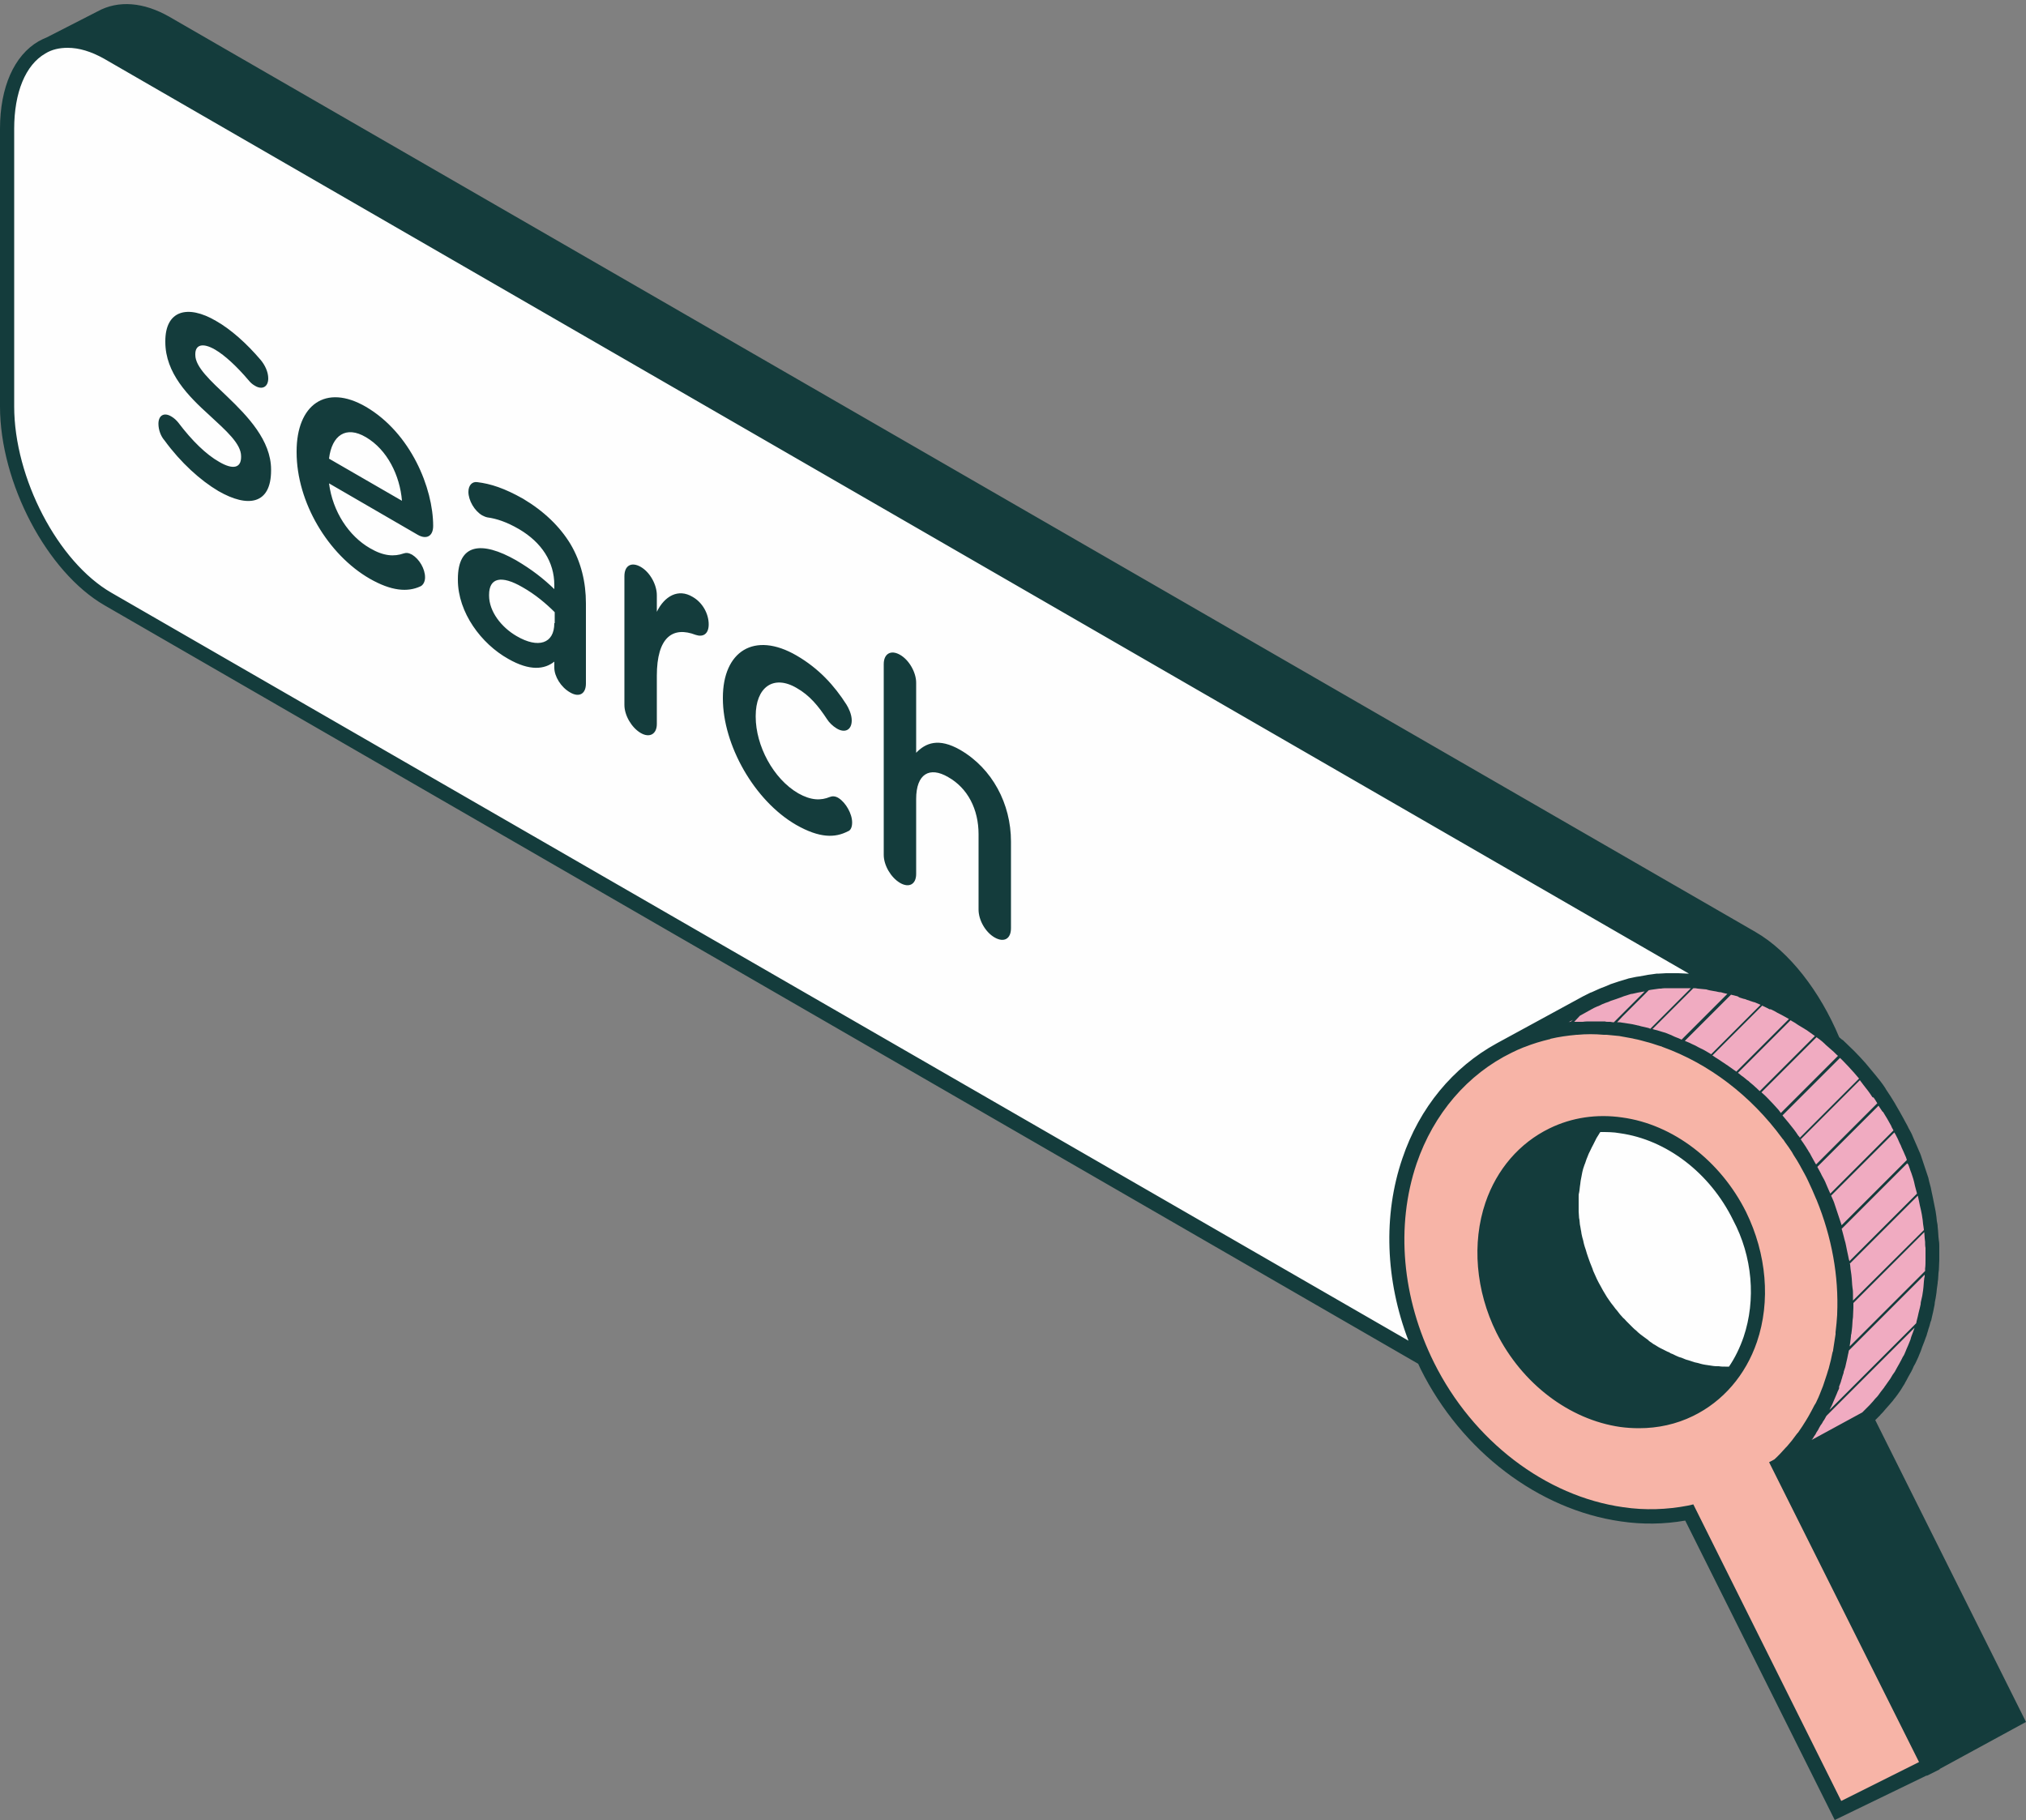 <?xml version="1.0" encoding="UTF-8"?><svg xmlns="http://www.w3.org/2000/svg" xmlns:xlink="http://www.w3.org/1999/xlink" height="449.2" preserveAspectRatio="xMidYMid meet" version="1.0" viewBox="0.0 -1.0 500.0 449.2" width="500.0" zoomAndPan="magnify"><rect x="0.0" y="-1.0" width="500.0" height="449.2" fill="#808080" stroke="none"/><g id="change1_1"><path d="M375.3,256c-1,0.4-2,0.8-2.9,1.3c0.6-0.3,1.3-0.6,1.9-0.9c0.2-0.1,0.4-0.2,0.6-0.2 C375,256.1,375.1,256.1,375.3,256z M430.9,298.1c-6.3-12.6-18-21.5-30.6-23.3c-6.2-0.9-12.4,0-17.9,2.7c-7.4,3.6-13,10.1-15.8,18.3 c-3.4,10-2.4,21.8,2.7,32.1v0c6.3,12.6,18,21.5,30.6,23.3c1.5,0.2,3,0.3,4.6,0.3c4.7,0,9.2-1,13.3-3c7.4-3.6,13-10.1,15.8-18.3 C437.1,320.1,436.1,308.4,430.9,298.1z M372.3,257.3c-0.7,0.3-1.3,0.7-2,1l0,0c0,0,0,0,0,0l21.4-11.6c0.6-0.3,1.1-0.6,1.7-0.9 c0.1,0,0.2-0.1,0.3-0.1c0.6-0.3,1.3-0.6,1.9-0.9c0.2-0.1,0.4-0.2,0.6-0.2c0.5-0.2,0.9-0.4,1.4-0.5c0.2-0.1,0.4-0.2,0.7-0.2 c0.5-0.2,1-0.3,1.4-0.5c0.2-0.1,0.4-0.1,0.5-0.2c0.7-0.2,1.3-0.4,2-0.6c0,0,0,0,0.1,0c0.1,0,0.2,0,0.2-0.1c0.6-0.2,1.2-0.3,1.8-0.4 c0.2,0,0.4-0.1,0.6-0.1c0.6-0.1,1.1-0.2,1.7-0.3c0.2,0,0.3-0.1,0.5-0.1c0.7-0.1,1.4-0.2,2.1-0.3c0.2,0,0.3,0,0.5,0 c0.6-0.1,1.1-0.1,1.7-0.1c0.2,0,0.4,0,0.6,0c0.6,0,1.2,0,1.8,0c0.1,0,0.2,0,0.3,0c0.7,0,1.4,0,2.1,0c0.2,0,0.4,0,0.6,0 c0.5,0,1.1,0.1,1.6,0.1c0.2,0,0.4,0,0.6,0.1c0.7,0.1,1.4,0.2,2.2,0.3c0.6,0.1,1.3,0.2,1.9,0.3c0,0,0,0,0,0c-1.8-1.6-3.6-2.9-5.5-4 L26.6,12C12.9,4.1,1.8,12.5,1.8,30.8v68.5c0,18.3,11.1,39.6,24.9,47.5l324.7,187.5C337.2,304,346.4,269.8,372.3,257.3z" fill="#fefefe"/></g><g id="change2_1"><path d="M441.3,358.8c0.3-0.3,0.7-0.7,1-1c0.2-0.2,0.4-0.4,0.5-0.6c0.3-0.3,0.6-0.7,0.8-1 c0.2-0.2,0.4-0.5,0.6-0.7c0.3-0.3,0.5-0.7,0.8-1c0.2-0.2,0.4-0.5,0.5-0.7c0.2-0.3,0.5-0.7,0.7-1c0.2-0.3,0.3-0.5,0.5-0.8 c0.2-0.3,0.4-0.7,0.7-1c0.2-0.3,0.3-0.5,0.5-0.8c0.2-0.4,0.4-0.7,0.6-1.1c0.1-0.3,0.3-0.5,0.4-0.8c0.2-0.4,0.4-0.8,0.6-1.2 c0.1-0.2,0.2-0.5,0.4-0.7c0.2-0.5,0.5-1,0.7-1.5c0.1-0.2,0.1-0.3,0.2-0.5c0.3-0.7,0.6-1.3,0.8-2c0.1-0.2,0.1-0.3,0.2-0.5 c0.2-0.5,0.4-1,0.6-1.5c0.1-0.3,0.2-0.5,0.3-0.8c0.1-0.4,0.3-0.9,0.4-1.3c0.1-0.3,0.2-0.6,0.2-0.9c0.1-0.4,0.2-0.8,0.3-1.3 c0.1-0.3,0.2-0.6,0.2-0.9c0.1-0.4,0.2-0.8,0.3-1.3c0.1-0.3,0.1-0.6,0.2-0.9c0.1-0.4,0.2-0.8,0.2-1.3c0.1-0.3,0.1-0.6,0.2-0.9 c0.1-0.4,0.1-0.9,0.2-1.3c0-0.3,0.1-0.6,0.1-0.9c0.1-0.5,0.1-0.9,0.2-1.4c0-0.3,0.1-0.6,0.1-0.9c0-0.5,0.1-1,0.1-1.5 c0-0.3,0-0.5,0-0.7c0-0.8,0.1-1.5,0.1-2.3v0c0-0.8,0-1.5,0-2.3c0-0.3,0-0.5,0-0.8c0-0.5,0-1-0.1-1.6c0-0.3,0-0.6-0.1-0.9 c0-0.5-0.1-1-0.1-1.4c0-0.3-0.1-0.6-0.1-1c0-0.5-0.1-0.9-0.2-1.4c0-0.3-0.1-0.7-0.1-1c-0.1-0.5-0.1-0.9-0.2-1.4 c-0.1-0.3-0.1-0.7-0.2-1c-0.1-0.5-0.2-0.9-0.3-1.4c-0.1-0.3-0.1-0.7-0.2-1c-0.1-0.5-0.2-0.9-0.3-1.4c-0.1-0.3-0.2-0.6-0.2-1 c-0.1-0.5-0.3-1-0.4-1.5c-0.1-0.3-0.2-0.6-0.2-0.9c-0.2-0.6-0.4-1.2-0.5-1.8c-0.1-0.2-0.1-0.4-0.2-0.6c-0.3-0.8-0.5-1.6-0.8-2.4 c0-0.1-0.1-0.2-0.1-0.3c-0.2-0.6-0.5-1.3-0.7-1.9c-0.1-0.2-0.2-0.5-0.3-0.7c-0.2-0.5-0.5-1.1-0.7-1.6c-0.1-0.2-0.2-0.4-0.3-0.7 c-0.3-0.7-0.7-1.5-1-2.2c-0.3-0.7-0.7-1.3-1-1.9c0,0,0-0.1-0.1-0.1c-0.7-1.2-1.4-2.5-2.1-3.7c0-0.1-0.1-0.1-0.1-0.2 c-0.7-1.2-1.5-2.3-2.2-3.4c-0.1-0.1-0.1-0.1-0.2-0.2c-0.7-1-1.5-2-2.3-3c0,0-0.1-0.1-0.1-0.1c-0.8-1-1.6-2-2.4-2.9c0,0,0,0,0,0 c-0.9-1-1.8-1.9-2.7-2.9c0,0,0,0-0.1-0.1c-0.9-0.9-1.8-1.8-2.8-2.6c0,0-0.1-0.1-0.1-0.1c-0.5-0.5-1-0.9-1.6-1.4 c-0.1-0.1-0.2-0.1-0.3-0.2c-0.4-0.4-0.9-0.7-1.3-1.1c-0.2-0.2-0.4-0.3-0.6-0.4c-0.3-0.3-0.7-0.5-1-0.8c-0.2-0.2-0.4-0.3-0.7-0.5 c-0.3-0.2-0.7-0.5-1-0.7c-0.2-0.1-0.4-0.3-0.6-0.4c-0.5-0.3-1-0.7-1.5-1c-0.2-0.1-0.4-0.2-0.6-0.4c-0.7-0.4-1.3-0.8-2-1.2 c0,0,0,0-0.1,0c-0.7-0.4-1.3-0.7-2-1.1c-0.2-0.1-0.4-0.2-0.6-0.3c-0.5-0.3-1.1-0.5-1.6-0.8c-0.2-0.1-0.4-0.2-0.6-0.3 c-0.4-0.2-0.9-0.4-1.4-0.6c-0.2-0.1-0.3-0.2-0.5-0.2c-0.6-0.3-1.2-0.5-1.9-0.8c-0.1-0.1-0.3-0.1-0.4-0.1c-0.5-0.2-1-0.4-1.5-0.5 c-0.2-0.1-0.4-0.2-0.7-0.2c-0.4-0.1-0.8-0.3-1.2-0.4c-0.2-0.1-0.5-0.2-0.7-0.2c-0.4-0.1-0.8-0.2-1.2-0.3c-0.3-0.1-0.5-0.1-0.8-0.2 c-0.4-0.1-0.8-0.2-1.2-0.3c-0.2-0.1-0.5-0.1-0.7-0.2c-0.4-0.1-0.9-0.2-1.3-0.3c-0.2,0-0.4-0.1-0.6-0.1c-0.6-0.1-1.3-0.2-1.9-0.3 c-0.7-0.1-1.4-0.2-2.2-0.3c-0.2,0-0.4,0-0.6-0.1c-0.6,0-1.1-0.1-1.7-0.1c-0.2,0-0.4,0-0.6,0c-0.7,0-1.4,0-2.1,0c-0.1,0-0.2,0-0.3,0 c-0.6,0-1.2,0-1.8,0c-0.2,0-0.4,0-0.6,0c-0.6,0-1.1,0.1-1.7,0.1c-0.2,0-0.3,0-0.5,0c-0.7,0.1-1.4,0.2-2.1,0.3 c-0.2,0-0.3,0.1-0.5,0.1c-0.6,0.1-1.1,0.2-1.7,0.3c-0.2,0-0.4,0.1-0.6,0.1c-0.6,0.1-1.2,0.3-1.8,0.4c-0.1,0-0.2,0-0.3,0.1 c-0.7,0.2-1.3,0.4-2,0.6c-0.2,0.1-0.4,0.1-0.5,0.2c-0.5,0.2-1,0.3-1.4,0.5c-0.2,0.1-0.4,0.2-0.7,0.2c-0.5,0.2-0.9,0.4-1.4,0.5 c-0.2,0.1-0.4,0.2-0.6,0.2c-0.6,0.3-1.3,0.6-1.9,0.9c-0.7,0.3-1.3,0.7-2,1l0,0c0,0,0,0,0,0l21.4-11.6c0.6-0.3,1.1-0.6,1.7-0.9 c0.1,0,0.2-0.1,0.3-0.1c0.6-0.3,1.3-0.6,1.9-0.9c0.2-0.1,0.4-0.2,0.6-0.2c0.5-0.2,0.9-0.4,1.4-0.5c0.2-0.1,0.4-0.2,0.7-0.2 c0.5-0.2,1-0.3,1.4-0.5c0.2-0.1,0.4-0.1,0.5-0.2c0.7-0.2,1.3-0.4,2-0.6c0,0,0,0,0.1,0c0.1,0,0.2,0,0.2-0.1c0.6-0.2,1.2-0.3,1.8-0.4 c0.2,0,0.4-0.1,0.6-0.1c0.6-0.1,1.1-0.2,1.7-0.3c0.2,0,0.3-0.1,0.5-0.1c0.7-0.1,1.4-0.2,2.1-0.3c0.2,0,0.3,0,0.5,0 c0.6-0.1,1.1-0.1,1.7-0.1c0.2,0,0.4,0,0.6,0c0.6,0,1.2,0,1.8,0c0.1,0,0.2,0,0.3,0c0.7,0,1.4,0,2.1,0c0.2,0,0.4,0,0.6,0 c0.5,0,1.1,0.1,1.6,0.1c0.2,0,0.4,0,0.6,0.1c0.7,0.1,1.4,0.2,2.2,0.3c0.6,0.1,1.3,0.2,1.9,0.3c0.2,0,0.4,0.1,0.6,0.1 c0.4,0.1,0.9,0.2,1.3,0.3c0.2,0.1,0.5,0.1,0.7,0.2c0.4,0.1,0.8,0.2,1.2,0.3c0.3,0.1,0.5,0.1,0.8,0.2c0.4,0.1,0.8,0.2,1.2,0.3 c0.2,0.1,0.5,0.1,0.7,0.2c0.4,0.1,0.8,0.3,1.2,0.4c0.2,0.1,0.5,0.1,0.7,0.2c0.5,0.2,1,0.4,1.5,0.6c0.1,0,0.3,0.1,0.4,0.1 c0.6,0.2,1.3,0.5,1.9,0.8c0.2,0.1,0.3,0.1,0.5,0.2c0.5,0.2,0.9,0.4,1.4,0.6c0.1,0,0.1,0.1,0.2,0.1c0.1,0.1,0.2,0.1,0.4,0.2 c0.5,0.3,1.1,0.5,1.6,0.8c0.2,0.1,0.4,0.2,0.6,0.3c0.7,0.3,1.3,0.7,2,1.1c0,0,0,0,0.1,0c0.7,0.4,1.3,0.8,2,1.2 c0.2,0.1,0.4,0.2,0.6,0.4c0.5,0.3,1,0.7,1.5,1c0.1,0.1,0.2,0.2,0.4,0.2c0.1,0,0.1,0.1,0.2,0.2c0.3,0.2,0.7,0.5,1,0.7 c0.2,0.2,0.4,0.3,0.7,0.5c0.4,0.3,0.7,0.5,1.1,0.8c0.2,0.1,0.4,0.3,0.6,0.4c0.5,0.4,0.9,0.7,1.3,1.1c0.1,0.1,0.2,0.1,0.2,0.2 c0.5,0.4,1,0.9,1.6,1.4c0,0,0,0,0,0c0,0,0.1,0.1,0.1,0.1c0.9,0.8,1.9,1.7,2.8,2.6c0,0,0,0,0.1,0.1c0.9,0.9,1.8,1.9,2.7,2.9 c0,0,0,0,0,0c0,0,0,0,0,0c0.8,1,1.7,1.9,2.5,2.9c0,0,0.1,0.1,0.1,0.1c0.8,1,1.5,2,2.3,3c0,0.1,0.1,0.1,0.1,0.2c0,0,0,0,0,0.1 c0.8,1.1,1.5,2.2,2.2,3.4c0,0.1,0.1,0.1,0.1,0.2c0.7,1.2,1.4,2.4,2.1,3.7c0,0,0,0,0,0.1c0,0,0,0,0,0c0.3,0.6,0.7,1.3,1,1.9 c0.4,0.7,0.7,1.5,1,2.2c0.1,0.2,0.2,0.4,0.3,0.7c0.2,0.5,0.5,1.1,0.7,1.6c0.1,0.2,0.2,0.5,0.3,0.7c0.3,0.6,0.5,1.3,0.7,1.9 c0,0.1,0.1,0.2,0.1,0.3c0,0,0,0,0,0.1c0.3,0.8,0.5,1.5,0.8,2.3c0.1,0.2,0.1,0.4,0.2,0.6c0.2,0.6,0.4,1.2,0.5,1.8 c0.1,0.3,0.2,0.6,0.2,0.9c0.1,0.5,0.3,1,0.4,1.5c0.1,0.3,0.2,0.6,0.2,1c0.1,0.5,0.2,0.9,0.3,1.4c0.1,0.3,0.1,0.7,0.2,1 c0.1,0.5,0.2,0.9,0.3,1.4c0.1,0.3,0.1,0.7,0.2,1c0.1,0.5,0.1,0.9,0.2,1.4c0,0.3,0.1,0.7,0.1,1c0.1,0.5,0.1,0.9,0.2,1.4 c0,0.3,0.1,0.7,0.1,1c0,0.5,0.1,1,0.1,1.4c0,0.3,0,0.6,0.1,0.9c0,0.5,0,1,0.1,1.6c0,0.3,0,0.5,0,0.8c0,0.8,0,1.5,0,2.3c0,0,0,0,0,0 c0,0.8,0,1.5-0.1,2.3c0,0.3,0,0.5,0,0.7c0,0.5-0.1,1-0.1,1.5c0,0.3-0.1,0.6-0.1,0.9c0,0.5-0.1,0.9-0.2,1.4c0,0.3-0.1,0.6-0.1,0.9 c-0.1,0.4-0.1,0.9-0.2,1.3c-0.1,0.3-0.1,0.6-0.2,0.9c-0.1,0.4-0.2,0.8-0.2,1.3c-0.1,0.3-0.1,0.6-0.2,0.9c-0.1,0.4-0.2,0.8-0.3,1.3 c-0.1,0.3-0.1,0.6-0.2,0.9c-0.1,0.4-0.2,0.8-0.3,1.3c-0.1,0.3-0.2,0.6-0.2,0.9c-0.1,0.4-0.3,0.9-0.4,1.3c-0.1,0.3-0.2,0.5-0.3,0.8 c-0.2,0.5-0.4,1-0.6,1.5c-0.1,0.2-0.1,0.3-0.2,0.5c-0.3,0.7-0.5,1.3-0.8,2c-0.1,0.2-0.2,0.3-0.2,0.5c-0.2,0.5-0.4,1-0.7,1.5 c-0.1,0.2-0.2,0.5-0.4,0.7c-0.2,0.4-0.4,0.8-0.6,1.2c-0.1,0.3-0.3,0.5-0.4,0.8c-0.2,0.4-0.4,0.7-0.6,1.1c-0.2,0.3-0.3,0.5-0.5,0.8 c-0.2,0.4-0.4,0.7-0.7,1c-0.2,0.3-0.3,0.5-0.5,0.8c-0.2,0.3-0.5,0.7-0.7,1c-0.2,0.2-0.4,0.5-0.5,0.7c-0.2,0.3-0.5,0.7-0.8,1 c-0.2,0.2-0.4,0.5-0.6,0.7c-0.3,0.3-0.6,0.7-0.8,1c-0.2,0.2-0.4,0.4-0.5,0.6c-0.3,0.4-0.6,0.7-1,1c-0.2,0.2-0.3,0.3-0.5,0.5 c-0.5,0.5-1,1-1.5,1.5l37,74.1l-21.4,11.6l-37-74.1c0.5-0.5,1-1,1.5-1.5C441,359.1,441.1,359,441.3,358.8z" fill="#f0abc1"/></g><g id="change3_1"><path d="M400,253.2c19.1,2.7,37.8,16,48.1,36.6c12.9,25.8,8.6,54.8-8.7,71l37,74.1l-22.7,11l-36.7-73.6 c-5.4,1.1-11,1.2-16.6,0.4c-19.1-2.7-37.8-16-48.1-36.6c-15.4-30.7-6.3-66,20.1-78.8C381,253.1,390.6,251.8,400,253.2z M370.9,327.1 c6.3,12.6,17.6,20.7,29.3,22.3c5.7,0.8,11.5,0,16.8-2.5c16.1-7.8,21.6-29.3,12.3-48c-6.3-12.6-17.6-20.7-29.3-22.3 c-5.7-0.8-11.5,0-16.8,2.5C367.1,286.8,361.6,308.3,370.9,327.1" fill="#f7b4a7"/></g><g id="change4_1"><path d="M500,424l-37.2-74.5c0.2-0.2,0.4-0.4,0.6-0.6l0.5-0.5c0.3-0.4,0.7-0.7,1-1.1l0.6-0.7 c0.3-0.3,0.5-0.6,0.8-0.9l0.6-0.7c0.3-0.3,0.5-0.7,0.8-1c0.2-0.3,0.4-0.5,0.6-0.8c0.2-0.3,0.5-0.7,0.7-1l0.5-0.8 c0.2-0.4,0.5-0.7,0.7-1.2l0.4-0.7c0.2-0.4,0.4-0.8,0.7-1.3l0.4-0.7c0.2-0.4,0.4-0.8,0.6-1.3l0.4-0.7c0.2-0.5,0.5-1,0.7-1.5l0.2-0.5 c0.3-0.7,0.6-1.4,0.8-2.1l0.2-0.5c0.2-0.5,0.4-1,0.6-1.6l0.3-0.8c0.1-0.5,0.3-0.9,0.4-1.4l0.3-0.9c0.1-0.4,0.2-0.9,0.4-1.3l0.2-0.9 c0.1-0.4,0.2-0.9,0.3-1.3l0.2-1c0.1-0.4,0.2-0.9,0.2-1.3l0.2-1c0.1-0.4,0.1-0.9,0.2-1.3l0.1-1c0.1-0.5,0.1-0.9,0.2-1.4l0-0.2 l0.1-0.7c0-0.5,0.1-1,0.1-1.6l0.1-0.8c0-0.8,0.1-1.6,0.1-2.4c0-0.8,0-1.6,0-2.4l0-0.8c0-0.5,0-1.1-0.1-1.6l-0.1-0.9 c0-0.5-0.1-1-0.1-1.5l-0.1-1c0-0.5-0.1-0.9-0.2-1.4l-0.1-1c-0.1-0.5-0.1-0.9-0.2-1.4l-0.2-1c-0.1-0.5-0.2-0.9-0.3-1.5l-0.2-1 c-0.1-0.5-0.2-1-0.3-1.4l-0.2-1c-0.1-0.5-0.3-1-0.4-1.5l-0.2-0.9c-0.2-0.6-0.4-1.2-0.6-1.8l-0.2-0.6c-0.3-0.8-0.5-1.6-0.8-2.4 l-0.1-0.3c-0.2-0.7-0.5-1.3-0.8-2l-0.3-0.7c-0.2-0.5-0.5-1.1-0.7-1.6l-0.3-0.7c-0.3-0.8-0.7-1.5-1.1-2.2c-0.3-0.7-0.7-1.3-1-1.9 l-0.1-0.2c-0.7-1.3-1.4-2.5-2.1-3.7l-0.1-0.2c-0.7-1.2-1.5-2.4-2.3-3.6l-0.1-0.2c-0.7-1.1-1.5-2.1-2.4-3.2c-0.8-1-1.7-2-2.5-3 c-0.9-1-1.8-2-2.8-3c-0.9-0.9-1.9-1.8-2.8-2.7l-0.2-0.1c-0.2-0.2-0.5-0.4-0.7-0.6c-4.7-11.2-12.2-21.1-20.7-26L41.9,3.2 C35.5-0.5,29.2-1,24.1,1.8l0,0L11.6,8.2c-0.7,0.3-1.4,0.6-2.1,1C3.5,12.7,0,20.5,0,30.8v68.5c0,18.9,11.6,40.9,25.8,49.1L350,335.6 c0.2,0.4,0.4,0.9,0.6,1.3c10.1,20.3,29.1,34.7,49.4,37.6c5.4,0.8,10.7,0.7,15.9-0.2l36.9,73.9l22.7-11l0,0.1l1.6-0.8l1.6-0.8l0-0.1 L500,424z M473.3,294.1c0.1,0.4,0.2,0.9,0.3,1.4l0.2,1c0.1,0.4,0.2,0.9,0.3,1.3l0.2,1c0.1,0.4,0.1,0.9,0.2,1.3l0.1,1 c0.1,0.4,0.1,0.9,0.2,1.4l0,0.1L457.3,320c0-0.2,0-0.4,0-0.6l0-0.8c0-0.5,0-1.1-0.1-1.6l-0.1-0.9c0-0.5-0.1-1-0.1-1.5l-0.1-1 c-0.1-0.5-0.1-0.9-0.2-1.4l-0.1-1c0-0.1,0-0.2-0.1-0.3L473.3,294.1z M456.5,331.1c0.1-0.4,0.1-0.9,0.2-1.4l0.1-0.9 c0-0.2,0-0.4,0.1-0.6c0,0,0,0,0,0c0-0.3,0.1-0.5,0.1-0.8l0.1-0.9c0-0.5,0.1-1,0.1-1.6l0.1-0.8c0-0.8,0.1-1.6,0.1-2.4 c0-0.4,0-0.7,0-1.1l17.5-17.5l0,0.1c0,0.5,0.1,0.9,0.1,1.4l0.1,0.9c0,0.5,0,1,0.1,1.5l0,0.7c0,0.8,0,1.5,0,2.2c0,0.7,0,1.5-0.1,2.2 l0,0.6l-18.6,18.6L456.5,331.1z M454,340.9l0.3-0.8c0.1-0.5,0.3-0.9,0.4-1.4l0.3-0.9c0-0.1,0-0.1,0-0.2c0.1-0.2,0.1-0.4,0.2-0.6 c0.1-0.2,0.1-0.4,0.2-0.6l0.2-0.9c0.1-0.4,0.2-0.9,0.3-1.3l0.2-1c0-0.1,0.1-0.3,0.1-0.4c0,0,0-0.1,0-0.1c0-0.1,0.1-0.3,0.1-0.4 l18.7-18.7c0,0.3,0,0.6-0.1,0.8l-0.1,0.9c0,0.4-0.1,0.9-0.1,1.3l-0.1,0.9c-0.1,0.4-0.1,0.9-0.2,1.3l-0.2,0.9 c-0.1,0.4-0.2,0.8-0.2,1.2l-0.2,0.9c-0.1,0.4-0.2,0.8-0.3,1.2l-0.2,0.9c-0.1,0.4-0.2,0.8-0.3,1.2l-0.1,0.5L451.5,347 c0.1-0.1,0.1-0.3,0.2-0.4c0.1-0.3,0.3-0.5,0.4-0.8c0-0.1,0.1-0.1,0.1-0.2l0.2-0.5c0.3-0.7,0.6-1.4,0.9-2.1l0.2-0.5 c0-0.1,0.1-0.2,0.1-0.2c0.1-0.2,0.2-0.5,0.3-0.7C453.8,341.3,453.9,341.1,454,340.9z M472,328.1c-0.2,0.5-0.4,1-0.5,1.5l-0.2,0.5 c-0.3,0.7-0.5,1.3-0.8,1.9l-0.2,0.5c-0.2,0.5-0.4,1-0.7,1.4l-0.4,0.8c-0.2,0.4-0.4,0.7-0.6,1.1l-0.4,0.7c-0.2,0.4-0.4,0.7-0.6,1.1 l-0.5,0.7c-0.2,0.3-0.4,0.7-0.6,1l-0.5,0.7c-0.2,0.3-0.5,0.7-0.7,1c-0.2,0.2-0.3,0.5-0.5,0.7c-0.2,0.3-0.5,0.6-0.7,0.9l-0.5,0.7 c-0.2,0.3-0.5,0.6-0.8,0.9l-0.5,0.6c-0.3,0.3-0.6,0.7-0.9,1l-0.5,0.5c-0.4,0.4-0.9,0.9-1.3,1.3l-12.5,6.8c0,0,0-0.1,0.1-0.1 c0.1-0.2,0.3-0.4,0.4-0.6c0-0.1,0.1-0.1,0.1-0.2c0.2-0.3,0.4-0.5,0.5-0.8c0.2-0.4,0.5-0.7,0.7-1.2l0.4-0.7c0.1-0.1,0.2-0.3,0.3-0.4 c0.1-0.2,0.3-0.5,0.4-0.7c0,0,0-0.1,0.1-0.1l0.4-0.7c0.1-0.2,0.2-0.4,0.3-0.5l21.7-21.7c-0.1,0.2-0.1,0.4-0.2,0.6L472,328.1z M470.9,286.3c0.3,0.7,0.5,1.5,0.8,2.2l0.2,0.6c0.2,0.6,0.4,1.2,0.5,1.7l0.2,0.9c0.1,0.5,0.3,1,0.4,1.5l0.1,0.4l-16.7,16.7 c0-0.1,0-0.3-0.1-0.4l-0.2-1c-0.1-0.5-0.2-0.9-0.3-1.4l-0.2-1c-0.1-0.5-0.2-1-0.4-1.6l-0.2-0.8c-0.1-0.5-0.3-1-0.4-1.5l-0.1-0.3 l16.2-16.2l0.1,0.2L470.9,286.3z M469.8,283.3l0.3,0.7c0.2,0.4,0.4,0.9,0.5,1.3l-6.7,6.7l0,0l-9.4,9.4l0,0c-0.2-0.6-0.4-1.2-0.6-1.8 l-0.2-0.6c-0.3-0.8-0.5-1.6-0.8-2.4l-0.1-0.3c-0.2-0.7-0.5-1.3-0.8-2l-0.1-0.2l15.6-15.6c0.1,0.2,0.2,0.3,0.3,0.5 c0.4,0.7,0.7,1.4,1,2.1l0.3,0.6C469.3,282.3,469.6,282.8,469.8,283.3z M464.7,273.4c0.7,1.1,1.4,2.3,2.1,3.6l0,0.1 c0.2,0.3,0.3,0.6,0.5,0.9l-14.1,14.1l0,0l-1.5,1.5l0,0c-0.2-0.5-0.5-1.1-0.7-1.6l-0.3-0.7c-0.3-0.8-0.7-1.5-1.1-2.2 c-0.3-0.7-0.7-1.3-1.1-2.1c0,0,0,0,0,0l15.1-15.1c0.3,0.5,0.7,1,1,1.5L464.7,273.4z M462.4,269.9c0.3,0.4,0.6,0.9,0.9,1.4 l-15.1,15.1c-0.1-0.1-0.1-0.2-0.2-0.3c-0.3-0.6-0.7-1.2-1-1.8c-0.2-0.4-0.4-0.8-0.7-1.2l-0.1-0.2c-0.2-0.3-0.4-0.6-0.5-0.8 c-0.3-0.4-0.5-0.8-0.8-1.2c-0.2-0.2-0.3-0.5-0.5-0.7l9.1-9.1l0,0l5.5-5.5c0.3,0.4,0.6,0.8,0.9,1.2c0.8,1,1.5,1.9,2.2,3L462.4,269.9z M457.6,263.8c0.4,0.5,0.8,0.9,1.2,1.4l-14.6,14.6c-0.1-0.1-0.1-0.2-0.2-0.3l-0.2-0.2c-0.7-1.1-1.5-2.1-2.4-3.2 c-0.5-0.6-1-1.2-1.5-1.8l3.1-3.1l0,0l11.1-11.1c0.3,0.3,0.6,0.6,0.9,0.9C455.9,261.9,456.7,262.8,457.6,263.8z M450.6,256.9 c0.5,0.4,1,0.9,1.6,1.4c0.5,0.4,0.9,0.9,1.4,1.3l-14.1,14.1c-0.2-0.3-0.4-0.5-0.6-0.8c-0.9-1-1.8-2-2.8-3c-0.4-0.4-0.9-0.9-1.4-1.3 l13.6-13.6l0.7,0.5c0.4,0.3,0.9,0.7,1.3,1.1L450.6,256.9z M445.3,252.9l0.3,0.2l0.2,0.1l2.1,1.5l-13.6,13.6c-0.4-0.3-0.7-0.7-1.1-1 l-0.1-0.1c-0.5-0.5-1.1-0.9-1.6-1.4l-0.3-0.2c-0.5-0.4-0.9-0.8-1.4-1.1l-0.6-0.5c-0.1-0.1-0.2-0.1-0.3-0.2l13-13 c0.4,0.3,0.9,0.5,1.3,0.8l0.6,0.4C444.3,252.3,444.8,252.6,445.3,252.9z M437,248.1l0.2,0.1c0.5,0.2,1,0.5,1.5,0.8l0.6,0.3 c0.6,0.3,1.3,0.7,2,1.1c0.1,0,0.1,0.1,0.2,0.1l-13,13c-0.1-0.1-0.2-0.2-0.4-0.3l-0.7-0.5c-0.3-0.2-0.7-0.5-1-0.7l-0.6-0.4 c-0.5-0.3-1-0.7-1.5-1l-0.6-0.4c-0.4-0.2-0.7-0.5-1.1-0.7l12.3-12.3l0.4,0.2c0.4,0.2,0.9,0.4,1.4,0.7L437,248.1z M429.3,245.2 c0.4,0.1,0.8,0.3,1.4,0.4l0.5,0.2c0.5,0.2,1,0.3,1.5,0.5l0.4,0.1c0.5,0.2,0.9,0.4,1.4,0.6l-12.2,12.2c-0.2-0.1-0.3-0.2-0.5-0.3 c-0.7-0.4-1.3-0.8-2-1.1l-0.6-0.3c-0.5-0.3-1.1-0.6-1.6-0.8l-0.6-0.3c-0.4-0.2-0.8-0.3-1.2-0.5l11.4-11.4l0.4,0.1 c0.4,0.1,0.8,0.2,1.2,0.3L429.3,245.2z M422.9,243.6l0.6,0.1c0.4,0.1,0.8,0.2,1.2,0.2l0.7,0.2c0.3,0.1,0.6,0.1,0.9,0.2l-11.3,11.3 l-0.2-0.1c-0.6-0.3-1.3-0.5-1.9-0.8l-0.4-0.2c-0.5-0.2-1-0.4-1.5-0.6l-0.7-0.2c-0.4-0.1-0.9-0.3-1.3-0.4l-0.8-0.2 c-0.1,0-0.2-0.1-0.3-0.1c0,0-0.1,0-0.1,0l10.1-10.1c0.2,0,0.3,0,0.5,0l0.6,0.1c0.7,0.1,1.4,0.1,2.1,0.2 C421.7,243.4,422.3,243.5,422.9,243.6z M387.6,251.2c-0.2,0-0.3,0-0.5,0.1l1.1-0.6L387.6,251.2L387.6,251.2z M389.9,249.7l2.7-1.5 c0.5-0.3,1.1-0.6,1.6-0.8l0.3-0.1c0.6-0.3,1.2-0.6,1.8-0.8l0.6-0.2c0.4-0.2,0.9-0.4,1.3-0.5l0.6-0.2c0.5-0.2,0.9-0.3,1.4-0.5 l0.5-0.2c0.6-0.2,1.3-0.4,1.9-0.6l0.2,0c0.6-0.1,1.2-0.3,1.9-0.4l0.5-0.1c0.2,0,0.5-0.1,0.7-0.1l-5.9,5.9l-1.7,1.7 c-0.1,0-0.2,0-0.3,0l-0.6-0.1c-0.2,0-0.3,0-0.5,0c-0.3,0-0.6,0-0.8-0.1c-0.1,0-0.3,0-0.4,0l-0.6,0c-0.7,0-1.5,0-2.2,0l-0.4,0 c-0.6,0-1.3,0-1.9,0.1l-0.7,0c-0.2,0-0.4,0-0.6,0c-0.2,0-0.3,0-0.5,0c-0.1,0-0.2,0-0.3,0L389.9,249.7z M400.4,249.9l6.5-6.5 c0,0,0,0,0,0l0.5-0.1c0.7-0.1,1.4-0.2,2.1-0.3l0.4,0c0.5-0.1,1.1-0.1,1.7-0.1l0.6,0c0.6,0,1.2,0,1.8,0l0.3,0c0.7,0,1.4,0,2.1,0 l0.5,0c0.1,0,0.3,0,0.4,0l-10,10c-0.1,0-0.2,0-0.2-0.1l-0.8-0.2c-0.4-0.1-0.8-0.2-1.3-0.3l-0.7-0.2c0,0-0.1,0-0.1,0 c-0.1,0-0.3-0.1-0.4-0.1c-0.3-0.1-0.6-0.1-0.9-0.2l-0.6-0.1c-0.7-0.1-1.3-0.2-2-0.3c0,0,0,0,0,0c0,0,0,0,0,0 c-0.4-0.1-0.8-0.1-1.2-0.1L400.4,249.9z M27.5,145.3c-13.2-7.6-24-28.3-24-46V30.8c0-9,2.8-15.8,7.7-18.6c1.6-1,3.5-1.4,5.5-1.4 c2.8,0,5.8,0.9,9,2.7l391.1,225.8l-0.4,0c-0.7,0-1.5-0.1-2.2-0.1l-0.4,0c-0.6,0-1.3,0-1.9,0l-0.7,0c-0.6,0-1.2,0.1-1.8,0.1l-0.5,0 c-0.7,0.1-1.5,0.2-2.2,0.3l-0.5,0.1c-0.6,0.1-1.1,0.2-1.7,0.3l-0.7,0.1c-0.6,0.1-1.3,0.3-1.9,0.4l-0.3,0.1c-0.7,0.2-1.4,0.4-2,0.6 l-0.6,0.2c-0.5,0.2-1,0.3-1.5,0.5l-0.7,0.3c-0.5,0.2-0.9,0.4-1.5,0.6l-0.5,0.2c-0.7,0.3-1.3,0.6-2,0.9l-0.3,0.1 c-0.6,0.3-1.2,0.6-1.8,0.9l-21.3,11.6c0,0,0,0,0,0h0l0,0c-10.8,5.9-19.1,15.9-23.3,28.4c-4.8,14-4.2,30.1,1.5,45L27.5,145.3z M454.4,443.5l-36.5-73.2l-1.3,0.3c-5.2,1-10.6,1.2-16,0.4c-19.2-2.7-37.1-16.4-46.7-35.7c-7.9-15.9-9.5-33.7-4.3-49.1 c4.2-12.3,12.6-22.1,23.5-27.4c1-0.5,1.9-0.9,2.9-1.3c0.1,0,0.2-0.1,0.3-0.1c2-0.8,4-1.4,6.1-1.9c0.1,0,0.2,0,0.2-0.1 c2.1-0.5,4.3-0.8,6.5-1c0.1,0,0.1,0,0.2,0c2.1-0.2,4.3-0.2,6.5,0c0.2,0,0.4,0,0.7,0c1,0.1,2.1,0.2,3.1,0.3c1.1,0.2,2.2,0.4,3.3,0.6 c0.1,0,0.3,0.1,0.4,0.1c1.1,0.2,2.1,0.5,3.2,0.8c0.1,0,0.3,0.1,0.4,0.1c1.1,0.3,2.1,0.7,3.2,1c0.1,0,0.1,0.1,0.2,0.1 c11.4,4.1,21.8,12,29.5,22.5c0.1,0.2,0.3,0.3,0.4,0.5c0.5,0.8,1.1,1.5,1.6,2.3c0.3,0.4,0.6,0.9,0.8,1.3c0.6,0.9,1.2,1.9,1.7,2.8 c0,0.1,0.1,0.1,0.1,0.2c0.6,1.1,1.3,2.3,1.8,3.4c0.7,1.5,1.4,3,2,4.5l0.1,0.2c3.8,9.3,5.5,18.9,5.1,28.2c0,0.1,0,0.1,0,0.2 c-0.1,1.4-0.2,2.8-0.4,4.3c0,0.1,0,0.3,0,0.4l0,0.1c-0.2,1.3-0.4,2.6-0.6,3.9c0,0.1,0,0.3-0.1,0.4l-0.1,0.4 c-0.2,1.1-0.5,2.3-0.8,3.4c0,0.1-0.1,0.3-0.1,0.4l-0.2,0.6c-0.3,1.1-0.7,2.1-1,3.1c-0.1,0.2-0.1,0.4-0.2,0.6l-0.2,0.5 c-0.4,1-0.8,2.1-1.3,3.1c-0.1,0.3-0.3,0.6-0.4,0.8l-0.2,0.3c-0.5,1-1,1.9-1.5,2.8c-0.1,0.2-0.2,0.3-0.3,0.5l-0.3,0.5 c-0.6,1-1.2,1.9-1.9,2.9c0,0,0,0.1-0.1,0.1l-0.4,0.5c-0.7,1-1.5,2-2.3,2.9l-0.3,0.3c-0.9,1-1.8,2-2.8,2.9l-1.3,0.7l15.7,31.4 l21.3,42.6L454.4,443.5z M400.3,274.8c-6.2-0.9-12.4,0-17.9,2.7c-7.4,3.6-13,10.1-15.8,18.3c-3.4,10-2.4,21.8,2.7,32.1v0 c6.3,12.6,18,21.5,30.6,23.3c1.5,0.2,3,0.3,4.6,0.3c4.7,0,9.2-1,13.3-3c7.4-3.6,13-10.1,15.8-18.3c3.4-10,2.4-21.7-2.7-32.1 C424.6,285.5,412.9,276.5,400.3,274.8z M430.3,329c-0.9,2.6-2.1,5.1-3.6,7.3c-0.2,0-0.5,0-0.7,0l-0.2,0c-0.5,0-1.1,0-1.6-0.1l-0.5,0 c-0.6,0-1.2-0.1-1.8-0.2c-0.7-0.1-1.5-0.2-2.2-0.4l-0.7-0.2c-0.5-0.1-1-0.2-1.5-0.4l-0.9-0.3c-0.5-0.1-0.9-0.3-1.4-0.5 c-0.3-0.1-0.6-0.2-0.9-0.3c-0.5-0.2-0.9-0.4-1.3-0.6l-0.2-0.1c-0.3-0.1-0.6-0.2-0.8-0.4l-0.5-0.2c-0.6-0.3-1.2-0.6-1.8-0.9 c-0.6-0.3-1.1-0.7-1.7-1l-0.4-0.3c-0.3-0.2-0.5-0.3-0.7-0.5l-0.2-0.2c-0.4-0.3-0.7-0.5-1.1-0.8c-0.3-0.2-0.5-0.4-0.8-0.6 c-0.4-0.3-0.7-0.6-1-0.9c-0.3-0.2-0.6-0.5-0.8-0.7c-0.3-0.3-0.5-0.5-0.8-0.8c-0.3-0.3-0.6-0.6-0.8-0.8c-0.3-0.3-0.5-0.6-0.8-0.8 c-0.3-0.3-0.5-0.6-0.8-0.9c-0.2-0.3-0.5-0.6-0.7-0.9c-0.3-0.3-0.5-0.6-0.8-1c-0.2-0.3-0.5-0.6-0.7-0.9c-0.2-0.3-0.5-0.7-0.7-1 c-0.2-0.3-0.5-0.7-0.7-1.1c-0.2-0.3-0.4-0.7-0.6-1c-0.2-0.4-0.4-0.7-0.6-1.1c-0.3-0.5-0.6-1.1-0.9-1.7c-0.3-0.7-0.6-1.3-0.9-2 l-0.2-0.6c-0.2-0.5-0.4-1-0.6-1.5l-0.5-1.4c-0.1-0.3-0.2-0.6-0.3-0.9l-0.2-0.7c-0.1-0.3-0.2-0.6-0.3-0.9l-0.2-0.7 c-0.1-0.3-0.1-0.6-0.2-0.9l-0.2-0.7c-0.1-0.3-0.1-0.6-0.2-0.9l-0.1-0.7c-0.1-0.3-0.1-0.7-0.2-1.1l-0.1-0.5c0-0.4-0.1-0.7-0.1-1.1 l-0.1-0.5c0-0.5-0.1-1.1-0.1-1.6l0-0.2c0-0.5,0-0.9,0-1.4l0-0.5c0-0.3,0-0.7,0-1l0-0.6c0-0.3,0-0.6,0.1-0.9l0.1-0.6 c0-0.3,0.1-0.6,0.1-0.9l0.1-0.7c0-0.3,0.1-0.6,0.1-0.8l0.4-2.1c0.1-0.3,0.1-0.5,0.2-0.8l0.2-0.6c0.1-0.3,0.2-0.6,0.3-0.8l0.2-0.6 c0.1-0.3,0.2-0.6,0.3-0.8l0.2-0.5c0.1-0.3,0.2-0.5,0.4-0.9l0.2-0.4c0.2-0.4,0.4-0.9,0.7-1.4c0.2-0.4,0.4-0.8,0.6-1.2l0.2-0.4 c0.2-0.3,0.3-0.5,0.5-0.8l0.3-0.5c0.1-0.1,0.1-0.2,0.2-0.2c1.6,0,3.2,0,4.8,0.3c11.5,1.6,22.2,9.8,27.9,21.4 C432.5,309.1,433.4,319.8,430.3,329z M129.1,122.1c-4.6-2.6-8-3.7-11.3-4.1c-1.2-0.2-2.2,0.7-2.2,2.4c0,2.1,1.5,4.7,3.4,5.8 c0.4,0.2,0.8,0.4,1.3,0.5c2.2,0.3,4.7,1.1,7.8,2.9c5.6,3.3,8.7,8.1,8.7,13.8v1c-2.7-2.6-5.5-4.8-9.4-7.1c-8.6-4.9-14.4-4.1-14.4,4.6 v0.2c0,8.1,5.8,15.8,12.4,19.5c5.4,3.1,9,2.6,11.4,0.7v1.5c0,2.1,1.6,4.8,3.9,6.1c2.2,1.3,3.9,0.4,3.9-2.2v-19.8 c0-5.2-1.2-10.2-3.8-14.6C138.2,129,134.3,125.2,129.1,122.1z M136.8,152.8c0,5.1-4,6.3-9.3,3.2c-3.8-2.2-6.8-6.1-6.8-10v-0.2 c0-4.2,3-4.9,8.2-1.9c3.2,1.8,5.9,4.1,8,6.2V152.8z M90.3,99.4c-10-5.8-17.1-0.4-17.1,11v0.2c0,12.4,7.8,25.3,18,31.2 c5.4,3.1,9.4,3.4,12.6,1.9c0.6-0.3,1.1-1.1,1.1-2.2c0-2.1-1.4-4.5-3.2-5.6c-0.9-0.5-1.5-0.5-2.1-0.3c-2.3,0.8-4.9,0.7-8.3-1.3 c-5.2-3-9.2-9-10.1-16l21.9,12.7c2.1,1.2,3.8,0.4,3.8-2.2C106.9,119.5,101.4,105.9,90.3,99.4z M81.2,112.2c0.7-5.8,4.2-8.2,9.1-5.3 c5.3,3.1,8.4,9.5,8.9,15.7L81.2,112.2z M66.9,114.9v0.2c0,8.4-5.7,9.3-13,5.1c-4.4-2.6-9.3-7-13.3-12.5c-0.9-1-1.5-2.6-1.5-4.1 c0-2.1,1.4-2.9,3.2-1.8c0.7,0.4,1.3,1,1.7,1.5c3.4,4.5,6.9,7.9,10.1,9.7c3.4,2,5.4,1.5,5.4-1.2v-0.2c0-3.1-3.7-6.3-7.8-10.1 c-5.2-4.7-10.9-10.4-10.9-18.1v-0.2c0-7.6,5.5-9.1,12.5-5c3.7,2.1,7.6,5.6,11,9.6c1.1,1.3,1.9,3,1.9,4.6c0,2.1-1.5,2.9-3.3,1.8 c-0.7-0.4-1.1-0.8-1.6-1.4c-2.8-3.3-5.8-6.1-8.2-7.5c-3.1-1.8-4.9-1.2-4.9,1.1v0.2c0,3,3.8,6.4,7.9,10.3 C61.1,101.7,66.9,107.7,66.9,114.9z M249.5,206.7v21.4c0,2.6-1.7,3.6-4,2.3c-2.3-1.3-4-4.3-4-6.9v-18.6c0-6.2-2.7-11.4-7.5-14.1 c-4.6-2.7-7.9-0.8-7.9,5.4v18.5c0,2.6-1.8,3.5-4,2.2c-2.2-1.3-4-4.3-4-6.9v-47.1c0-2.5,1.7-3.6,4-2.3c2.3,1.3,4,4.4,4,6.9v17.3 c2.3-2.4,5.5-3.8,10.9-0.7C244.9,188.7,249.5,197.4,249.5,206.7z M210.3,202c0,1.2-0.4,2-1.1,2.2c-3.1,1.6-6.9,1.7-12.7-1.6 c-10.4-6-18.1-19.8-18.1-31.2v-0.2c0-11.4,7.7-16.5,18.2-10.4c5.5,3.2,9.3,7.4,12.3,12.1c0.5,0.8,1.3,2.4,1.3,3.9 c0,2.4-1.7,3.2-3.7,2c-1-0.6-1.9-1.5-2.4-2.3c-2.1-3.2-4.3-5.9-7.5-7.7c-5.8-3.4-10.1-0.1-10.1,6.9v0.2c0,7.1,4.3,15.3,10.5,18.9 c3.2,1.8,5.6,1.8,7.8,0.9c0.5-0.2,1.3-0.3,2.2,0.3C208.7,197.1,210.3,199.8,210.3,202z M174.9,153.1c0,2.4-1.4,3.2-3.2,2.6 c-5.7-2.2-9.6,0.6-9.6,10.1v11.9c0,2.5-1.8,3.5-4,2.2c-2.2-1.3-4-4.3-4-6.9v-31.8c0-2.6,1.7-3.6,4-2.3c2.3,1.3,4,4.4,4,7v4.1 c1.9-3.9,5.3-5.8,8.8-3.7C173.4,147.7,174.9,150.5,174.9,153.1z" fill="#143c3c"/></g></svg>
